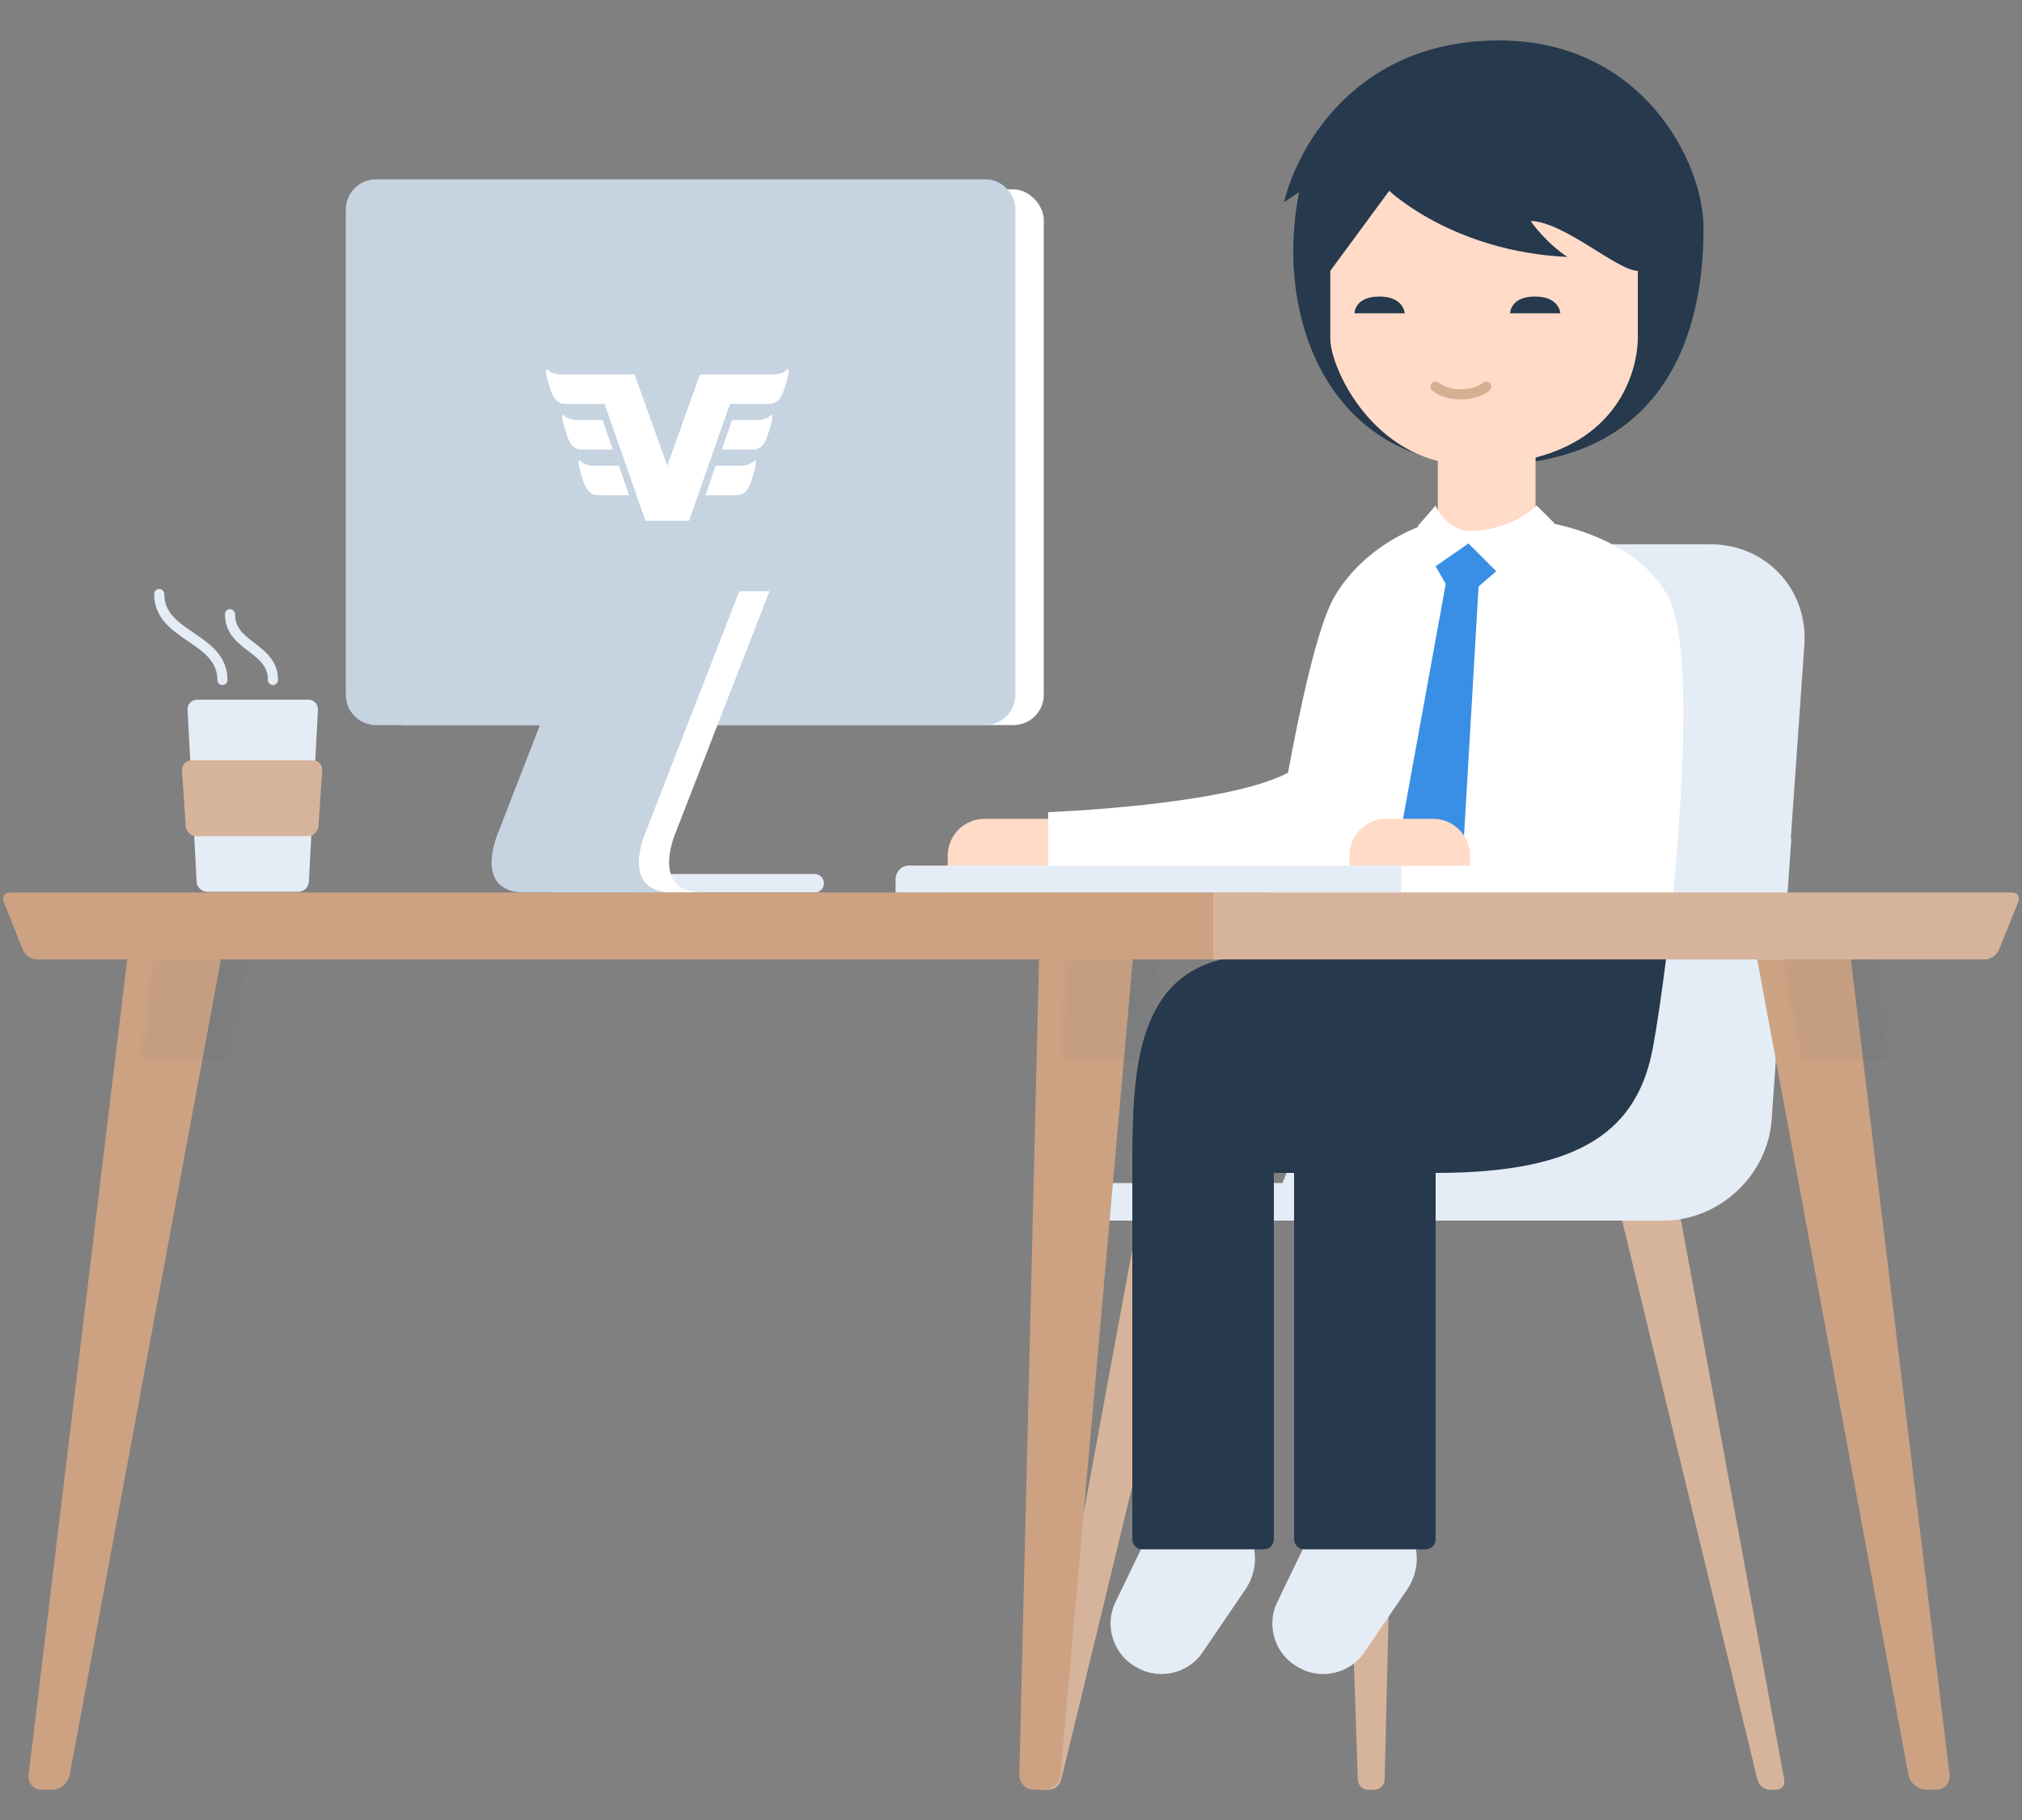 <?xml version="1.0" encoding="UTF-8"?>
<svg width="400px" height="360px" viewBox="0 0 400 360" version="1.1" xmlns="http://www.w3.org/2000/svg" xmlns:xlink="http://www.w3.org/1999/xlink">
    <rect x="0" y="0" width="400" height="360" fill="#808080" stroke="none"/>
    <!-- Generator: sketchtool 42 (36781) - http://www.bohemiancoding.com/sketch -->
    <title>80F4C267-21C7-4323-98E4-DF43FC1DFDDD</title>
    <desc>Created with sketchtool.</desc>
    <defs>
        <path d="M219.09,0.245 L204.786,161.493 C204.64,163.137 203.176,164.483 201.516,164.483 L199.578,164.483 C197.922,164.483 196.606,163.144 196.646,161.493 L200.547,0.245 L219.09,0.245 Z M20.166,0.245 L38.709,0.245 L8.793,161.528 C8.49,163.16 6.897,164.483 5.241,164.483 L3.302,164.483 C1.643,164.483 0.459,163.149 0.658,161.51 L20.166,0.245 Z M342.616,0.245 L361.159,0.245 L380.667,161.51 C380.865,163.152 379.678,164.483 378.022,164.483 L376.084,164.483 C374.425,164.483 372.834,163.161 372.531,161.528 L342.616,0.245 Z" id="path-1"></path>
    </defs>
    <g id="Designs" stroke="none" stroke-width="1" fill="none" fill-rule="evenodd">
        <g id="_Assets" transform="translate(-51, -691)">
            <g id="graphic-table" transform="translate(51, 691)">
                <g id="Chair" transform="translate(204, 107)">
                    <path d="M114.972,126.49 L127.085,126.49 L148.972,245.053 C149.172,246.139 148.431,247.02 147.343,247.02 L146.136,247.02 C145.035,247.02 143.934,246.153 143.674,245.078 L114.972,126.49 Z M60.668,126.49 L72.781,126.49 L69.913,245.028 C69.886,246.128 68.96,247.02 67.872,247.02 L66.666,247.02 C65.565,247.02 64.643,246.119 64.607,245.028 L60.668,126.49 Z M34.628,126.49 L5.927,245.078 C5.667,246.153 4.565,247.02 3.465,247.02 L2.258,247.02 C1.17,247.02 0.428,246.139 0.629,245.053 L22.515,126.49 L34.628,126.49 Z" id="Combined-Shape" fill="#D6B49B"></path>
                    <path d="M150.256,58.942 L152.944,20.622 C153.717,9.599 145.391,0.662 134.346,0.662 L100.171,0.662 C89.119,0.662 79.545,9.599 78.772,20.622 L75.947,60.9 L49.709,127 L9.004,127 C7.344,127 6,128.345 6,130.004 L6,131.434 C6,133.09 7.344,134.437 9.001,134.437 L125.073,134.437 C136.122,134.437 145.7,125.501 146.474,114.478 L150.371,58.94 L150.256,58.942 Z" id="Combined-Shape" fill="#E4ECF5"></path>
                </g>
                <g id="Man" transform="translate(187.483, 7.464)">
                    <path d="M109.517,84.536 C140.517,84.536 151.517,55.536 146.517,30.536 L149.517,32.536 C146.517,20.536 134.517,0.536 106.971,0.536 C78.517,0.536 66.517,24.738 66.517,37.536 C66.517,50.335 68.971,84.536 109.517,84.536 Z" id="Path-59-Copy" fill="#26394D" transform="translate(108.017, 42.536) scale(-1, 1) translate(-108.017, -42.536) "></path>
                    <path d="M116.291,83.047 L116.291,106.689 L96.954,106.689 L96.954,83.729 C82.474,80.041 75.682,64.75 75.682,59.486 L75.682,46.105 L87.339,30.273 C87.339,30.273 99.9,42.299 122.607,43.362 C118.533,40.729 115.355,36.455 115.355,36.237 C122.026,36.455 132.517,46.105 136.517,46.105 L136.517,59.486 C136.517,63.617 134.427,78.304 116.291,83.047 Z" id="Combined-Shape" fill="#FFDBC8"></path>
                    <path d="M106.517,69 C106.517,69 105.007,70.536 101.517,70.536 C98.027,70.536 96.517,69 96.517,69" id="Rectangle-8" stroke="#CCA283" stroke-width="2" stroke-linecap="round" stroke-linejoin="round" opacity="0.8"></path>
                    <path d="M80.464,51.192 L90.397,51.192 C90.397,51.192 90.397,54.503 85.495,54.503 C80.593,54.503 80.464,51.192 80.464,51.192 Z" id="Rectangle-54" fill="#26394D" transform="translate(85.43, 52.848) scale(-1, -1) translate(-85.43, -52.848) "></path>
                    <path d="M111.252,51.192 L121.185,51.192 C121.185,51.192 121.185,54.503 116.283,54.503 C111.381,54.503 111.252,51.192 111.252,51.192 Z" id="Rectangle-54-Copy-2" fill="#26394D" transform="translate(116.219, 52.848) scale(-1, -1) translate(-116.219, -52.848) "></path>
                    <path d="M0,161.788 C0,157.765 3.265,154.503 7.283,154.503 L23.841,154.503 L23.841,169.073 L0,169.073 L0,161.788 Z" id="Rectangle-28" fill="#FFDBC8"></path>
                    <path d="M71.69,295.953 C74.494,290.14 81.298,288.045 86.894,291.275 L87.287,291.502 C92.88,294.732 94.466,301.679 90.838,307.008 L82.354,319.469 C79.556,323.578 73.804,324.897 69.494,322.409 L69.024,322.138 C64.719,319.652 62.982,314.005 65.14,309.531 L71.69,295.953 Z M39.69,295.953 C42.494,290.14 49.298,288.045 54.894,291.275 L55.287,291.502 C60.88,294.732 62.466,301.679 58.838,307.008 L50.354,319.469 C47.556,323.578 41.804,324.897 37.494,322.409 L37.024,322.138 C32.719,319.652 30.982,314.005 33.14,309.531 L39.69,295.953 Z" id="Combined-Shape" fill="#E4ECF5"></path>
                    <path d="M96.517,224.536 L96.517,297.003 C96.517,298.106 95.617,299 94.525,299 L70.508,299 C69.408,299 68.517,298.102 68.517,297.003 L68.517,224.536 L64.517,224.536 L64.517,297.003 C64.517,298.106 63.617,299 62.525,299 L38.508,299 C37.408,299 36.517,298.102 36.517,297.003 L36.517,219 L36.535,219 C36.724,200.481 38.794,181.536 61.517,181.536 L142.095,182.277 C141.17,189.636 140.23,195.827 139.517,199.692 C136.517,215.936 125.517,224.536 96.689,224.536 L96.517,224.536 Z" id="Combined-Shape" fill="#26394D"></path>
                    <path d="M67.312,145.376 C55.137,151.874 19.868,153.179 19.868,153.179 L19.868,169.073 L63.335,169.073 C62.197,176.501 61.517,181.536 61.517,181.536 C36.517,181.536 142.122,182.082 142.122,182.082 C145.072,157.412 147.835,120.403 142.517,110.536 C135.517,97.55 116.556,95.55 116.556,95.55 C116.556,95.55 113.907,98.199 106.35,98.199 C98.792,98.199 96.689,95.55 96.689,95.55 C96.689,95.55 83.536,98.616 76.517,110.536 C73.373,115.874 70.038,130.666 67.312,145.376 Z" id="Combined-Shape-Copy-7" fill="#FFFFFF"></path>
                    <polygon id="Path-11" fill="#398FE6" points="96.517 104.536 98.517 108.036 87.517 168.536 101.517 168.536 105.017 108.536 108.517 105.536 103.017 100.036"></polygon>
                    <path d="M116.517,92.536 L120.017,96.036 C120.017,96.036 117.517,99.536 114.517,101.536 C111.517,103.536 107.517,104.536 107.517,104.536 L103.517,99.536 L97.517,103.536 C97.517,103.536 95.517,102.536 94.517,100.536 C93.517,98.536 93.017,96.546 93.017,96.546 L96.517,92.536 C96.517,92.536 98.517,97.536 103.517,97.536 C111.517,97.536 116.517,92.536 116.517,92.536 Z" id="Combined-Shape-Copy" fill="#FFFFFF"></path>
                    <path d="M79.47,161.788 C79.47,157.765 82.735,154.503 86.753,154.503 L96.029,154.503 C100.051,154.503 103.311,157.773 103.311,161.788 L103.311,169.073 L79.47,169.073 L79.47,161.788 Z" id="Rectangle-28-Copy" fill="#FFDBC8"></path>
                </g>
                <g id="Cup" transform="translate(31, 117.4)">
                    <path d="M6.105,22.99 C6.047,21.891 6.895,21 7.997,21 L30.003,21 C31.106,21 31.953,21.902 31.895,22.99 L30.105,57.01 C30.047,58.109 29.11,59 28.009,59 L9.991,59 C8.891,59 7.953,58.098 7.895,57.01 L6.105,22.99 Z" id="Rectangle-36" fill="#E4ECF5"></path>
                    <path d="M5.004,34.992 C4.931,33.892 5.772,33 6.863,33 L30.88,33 C31.98,33 32.812,33.893 32.739,34.992 L32.004,46.008 C31.931,47.108 30.977,48 29.875,48 L7.869,48 C6.766,48 5.812,47.107 5.739,46.008 L5.004,34.992 Z" id="Rectangle-36-Copy-3" fill="#D6B49B"></path>
                    <path d="M14.5,4.1 C14.5,10.6 23,10.6 23,17.1" id="Path-12" stroke="#E4ECF5" stroke-width="2" stroke-linecap="round" stroke-linejoin="round"></path>
                    <path d="M0.5,0.1 C0.5,8.6 13,8.6 13,17.1" id="Path-12-Copy" stroke="#E4ECF5" stroke-width="2" stroke-linecap="round" stroke-linejoin="round"></path>
                </g>
                <g id="Keyboard" transform="translate(177, 171)">
                    <path d="M0.212,2.887 C0.212,1.424 1.4,0.238 2.858,0.238 L117.566,0.238 C119.027,0.238 120.212,1.427 120.212,2.887 L120.212,5.536 L0.212,5.536 L0.212,2.887 Z" id="Rectangle-27" fill="#FFFFFF"></path>
                    <path d="M0.212,2.887 C0.212,1.424 1.405,0.238 2.861,0.238 L100.212,0.238 L100.212,5.536 L0.212,5.536 L0.212,2.887 Z" id="Rectangle-27-Copy" fill="#E4ECF5"></path>
                </g>
                <g id="Monitor" transform="translate(68, 35)">
                    <rect id="Rectangle-25" fill="#FFFFFF" x="6.033" y="2.464" width="132.45" height="105.96" rx="6"></rect>
                    <path d="M0.411,6.46 C0.411,3.148 3.101,0.464 6.402,0.464 L126.869,0.464 C130.178,0.464 132.861,3.159 132.861,6.46 L132.861,102.427 C132.861,105.739 130.17,108.424 126.869,108.424 L6.402,108.424 C3.093,108.424 0.411,105.728 0.411,102.427 L0.411,6.46 Z" id="Rectangle-25-Copy" fill="#C6D4E1"></path>
                    <path d="M64,57.115 L70.472,39.062 L83.955,39.062 L84.824,39.062 C84.824,39.062 86.847,39.162 87.791,38 C88.353,37.96 87.673,40.424 87.035,42.234 C86.437,43.932 85.699,44.903 84.015,44.903 L81.858,44.903 L76.404,44.903 L68.315,68 L59.685,68 L51.596,44.903 L46.142,44.903 L43.985,44.903 C42.301,44.903 41.563,43.932 40.965,42.234 C40.327,40.424 39.647,37.96 40.209,38 C41.153,39.162 43.176,39.062 43.176,39.062 L44.045,39.062 L57.528,39.062 L64,57.115 L64,57.115 Z M46.412,48.089 C46.412,48.089 44.389,48.189 43.445,47.027 C42.883,46.987 43.563,49.45 44.201,51.26 C44.799,52.959 45.537,53.929 47.221,53.93 L53.213,53.929 L51.191,48.088 L46.412,48.089 Z M49.648,57.116 C49.648,57.116 47.625,57.215 46.681,56.054 C46.119,56.013 46.799,58.477 47.437,60.287 C48.035,61.985 48.773,62.956 50.457,62.956 L56.449,62.956 L54.427,57.115 L49.648,57.116 Z M81.588,48.089 C81.588,48.089 83.611,48.189 84.555,47.027 C85.117,46.987 84.437,49.45 83.799,51.26 C83.201,52.959 82.463,53.929 80.779,53.93 L74.787,53.929 L76.809,48.088 L81.588,48.089 Z M78.352,57.116 C78.352,57.116 80.375,57.215 81.319,56.054 C81.881,56.013 81.201,58.477 80.563,60.287 C79.965,61.985 79.227,62.956 77.543,62.956 L71.551,62.956 L73.573,57.115 L78.352,57.116 Z" id="Combined-Shape-Copy" fill="#FFFFFF"></path>
                    <path d="M58,137.887 L93.165,137.887 C94.179,137.887 95,138.697 95,139.712 L95,139.712 C95,140.72 94.193,141.537 93.165,141.537 L58,141.537 L58,137.887 Z" id="Rectangle-33" fill="#E4ECF5"></path>
                    <path d="M55.093,81.934 L84.232,81.934 L65.689,129.616 C65.689,129.616 60.391,141.536 70.987,141.536 L41.848,141.536 C31.252,141.536 36.55,129.616 36.55,129.616 L55.093,81.934 Z" id="Rectangle-26-Copy" fill="#FFFFFF"></path>
                    <path d="M49.119,81.934 L78.258,81.934 L59.715,129.616 C59.715,129.616 54.417,141.536 65.013,141.536 L35.874,141.536 C25.278,141.536 30.576,129.616 30.576,129.616 L49.119,81.934 Z" id="Rectangle-26" fill="#C6D4E1"></path>
                </g>
                <g id="Table" transform="translate(0, 176.536)">
                    <g id="Group-57" transform="translate(5, 13)">
                        <mask id="mask-2" fill="white">
                            <use xlink:href="#path-1"></use>
                        </mask>
                        <use id="Combined-Shape" fill="#CCA283" xlink:href="#path-1"></use>
                        <rect id="Rectangle-31" fill="#26394D" opacity="0.2" mask="url(#mask-2)" x="5" y="0" width="364" height="20"></rect>
                    </g>
                    <path d="M0.739,1.856 C0.331,0.831 0.893,0 2.003,0 L240,0 L240,13.245 L7.269,13.245 C6.167,13.245 4.945,12.416 4.536,11.389 L0.739,1.856 Z" id="Rectangle-23" fill="#CCA283"></path>
                    <path d="M240.747,1.856 C240.335,0.831 240.9,0 241.994,0 L400,0 L400,13.245 L247.331,13.245 C246.228,13.245 245,12.416 244.586,11.389 L240.747,1.856 Z" id="Rectangle-23-Copy" fill="#D6B49B" transform="translate(320, 6.623) scale(-1, 1) translate(-320, -6.623) "></path>
                </g>
            </g>
        </g>
    </g>
</svg>